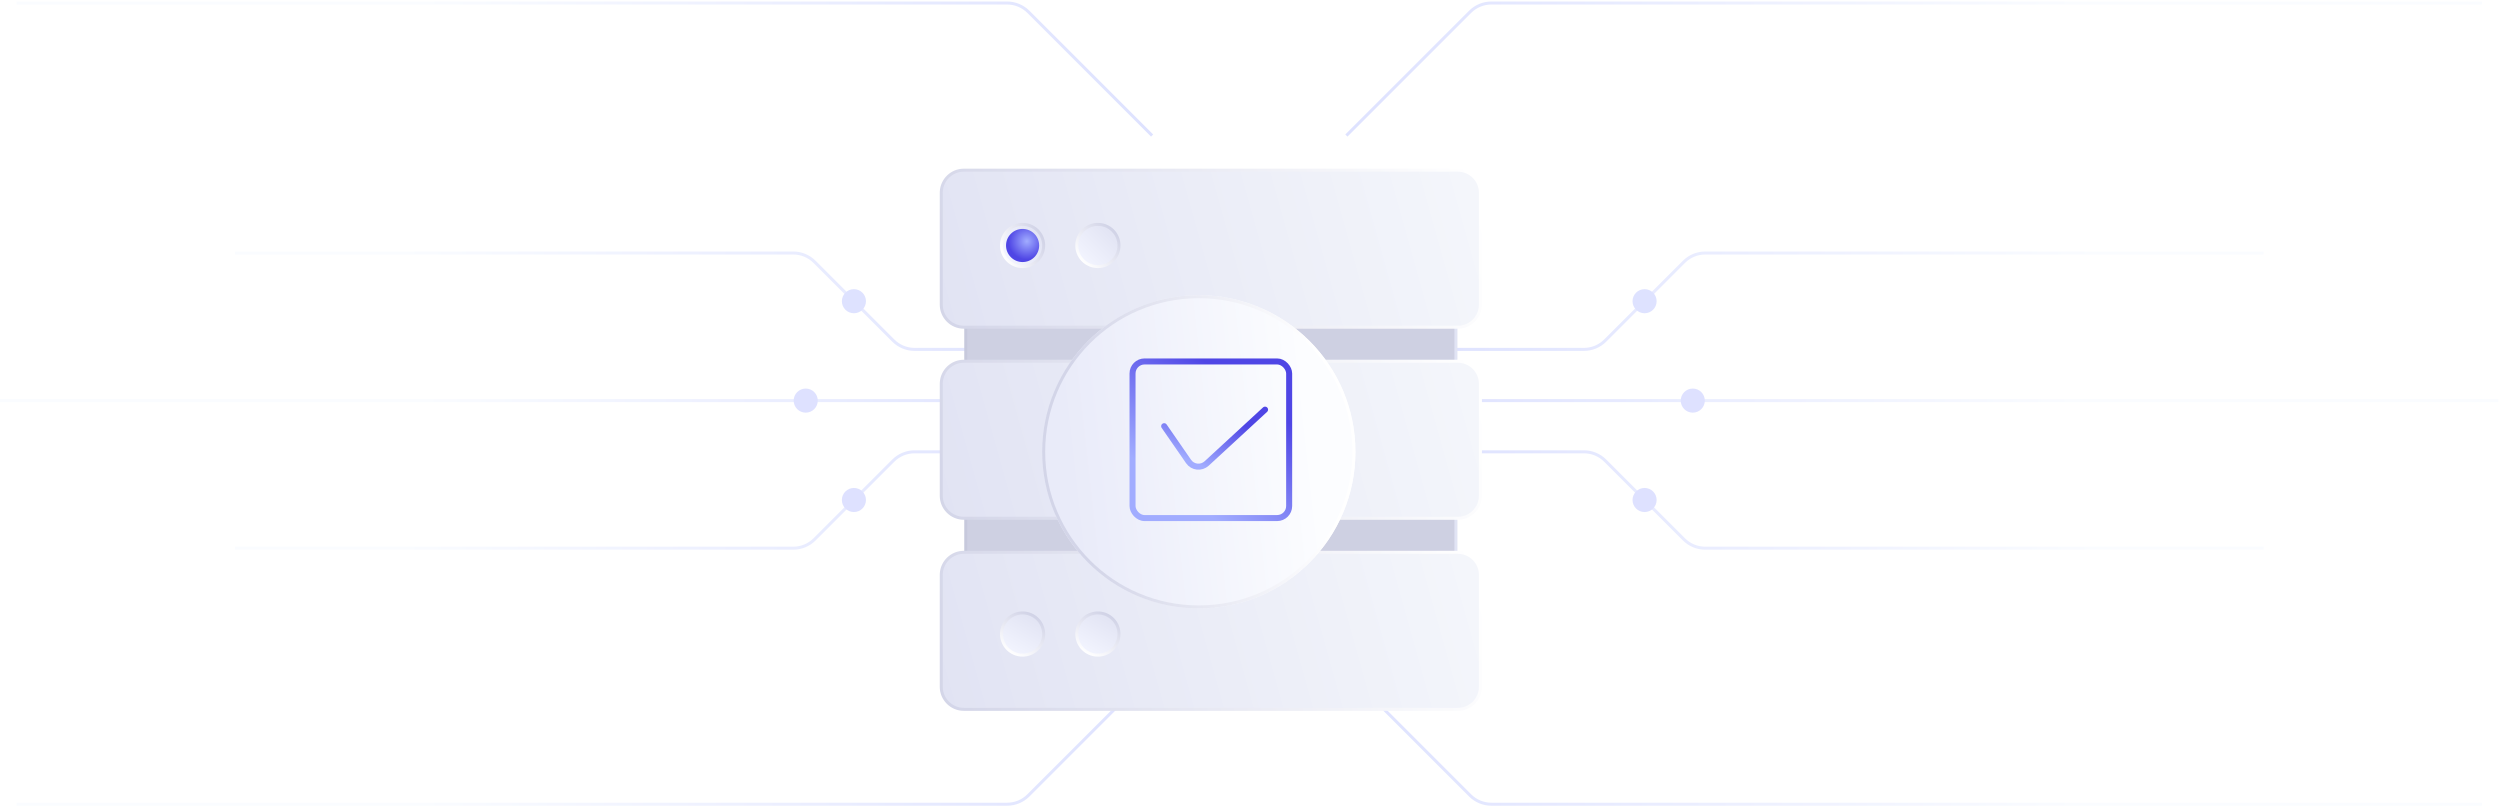 <?xml version="1.0" encoding="UTF-8"?> <svg xmlns="http://www.w3.org/2000/svg" width="830" height="268" viewBox="0 0 830 268" fill="none"><path d="M447 223L488.071 264.071C489.946 265.946 492.49 267 495.142 267H824" stroke="url(#paint0_linear_2803_12686)"></path><path d="M447 45L488.071 3.929C489.946 2.054 492.49 1 495.142 1L824 1" stroke="url(#paint1_linear_2803_12686)"></path><path d="M473 116L525.858 116C528.51 116 531.054 114.946 532.929 113.071L559.071 86.929C560.946 85.054 563.49 84 566.142 84L751.5 84" stroke="url(#paint2_linear_2803_12686)"></path><path d="M473 150L525.858 150C528.51 150 531.054 151.054 532.929 152.929L559.071 179.071C560.946 180.946 563.49 182 566.142 182L751.5 182" stroke="url(#paint3_linear_2803_12686)"></path><path d="M467 133L829.5 133" stroke="url(#paint4_linear_2803_12686)"></path><circle cx="4" cy="4" r="4" transform="matrix(-4.37114e-08 -1 -1 4.37114e-08 550 170)" fill="#DEE1FF"></circle><circle cx="4" cy="4" r="4" transform="matrix(-4.37114e-08 -1 -1 4.37114e-08 566 137)" fill="#DEE1FF"></circle><circle cx="4" cy="4" r="4" transform="matrix(-4.37114e-08 -1 -1 4.37114e-08 550 104)" fill="#DEE2FF"></circle><path d="M382.5 223L341.429 264.071C339.554 265.946 337.01 267 334.358 267H5.5" stroke="url(#paint5_linear_2803_12686)"></path><path d="M382.5 45L341.429 3.929C339.554 2.054 337.01 1 334.358 1L5.5 1" stroke="url(#paint6_linear_2803_12686)"></path><path d="M356.5 116L303.642 116C300.99 116 298.446 114.946 296.571 113.071L270.429 86.929C268.554 85.054 266.01 84 263.358 84L78 84" stroke="url(#paint7_linear_2803_12686)"></path><path d="M356.5 150L303.642 150C300.99 150 298.446 151.054 296.571 152.929L270.429 179.071C268.554 180.946 266.01 182 263.358 182L78 182" stroke="url(#paint8_linear_2803_12686)"></path><path d="M362.5 133L0 133" stroke="url(#paint9_linear_2803_12686)"></path><circle cx="283.5" cy="166" r="4" transform="rotate(-90 283.5 166)" fill="#DEE1FF"></circle><circle cx="267.5" cy="133" r="4" transform="rotate(-90 267.5 133)" fill="#DEE1FF"></circle><circle cx="283.5" cy="100" r="4" transform="rotate(-90 283.5 100)" fill="#DEE2FF"></circle><g filter="url(#filter0_d_2803_12686)"><path d="M340.133 134.5H487.868C492.01 134.5 495.368 137.858 495.368 142V179.133C495.368 183.275 492.01 186.633 487.868 186.633H340.133C335.991 186.633 332.633 183.275 332.633 179.133V142L332.643 141.614C332.843 137.651 336.12 134.5 340.133 134.5Z" fill="#CED0E2" stroke="url(#paint10_linear_2803_12686)"></path><path d="M340.133 77.572H487.868C492.01 77.573 495.368 80.93 495.368 85.072V122.205C495.368 126.347 492.01 129.705 487.868 129.705H340.133C335.991 129.705 332.633 126.347 332.633 122.205V85.072L332.643 84.686C332.843 80.724 336.12 77.572 340.133 77.572Z" fill="#CED0E2" stroke="url(#paint11_linear_2803_12686)"></path><path d="M332 44.5H496C500.142 44.5 503.5 47.858 503.5 52V89.133C503.5 93.275 500.142 96.633 496 96.633H332C327.858 96.633 324.5 93.275 324.5 89.133V52L324.51 51.614C324.711 47.651 327.987 44.5 332 44.5Z" fill="url(#paint12_linear_2803_12686)" stroke="url(#paint13_linear_2803_12686)"></path><path d="M332 107.934H496C500.142 107.934 503.5 111.291 503.5 115.434V152.566C503.5 156.708 500.142 160.066 496 160.066H332C327.858 160.066 324.5 156.708 324.5 152.566V115.434L324.51 115.048C324.711 111.085 327.987 107.934 332 107.934Z" fill="url(#paint14_linear_2803_12686)" stroke="url(#paint15_linear_2803_12686)"></path><path d="M332 171.369H496C500.142 171.369 503.5 174.727 503.5 178.869V216.002C503.5 220.144 500.142 223.502 496 223.502H332C327.858 223.502 324.5 220.144 324.5 216.002V178.869L324.51 178.483C324.711 174.521 327.987 171.369 332 171.369Z" fill="url(#paint16_linear_2803_12686)" stroke="url(#paint17_linear_2803_12686)"></path><g filter="url(#filter1_d_2803_12686)"><circle cx="414" cy="134" r="52" fill="url(#paint18_linear_2803_12686)"></circle><circle cx="414" cy="134" r="51.5" stroke="url(#paint19_linear_2803_12686)"></circle></g><rect x="388" y="108" width="52" height="52" rx="4" stroke="url(#paint20_linear_2803_12686)" stroke-width="2" stroke-linecap="round" stroke-linejoin="round"></rect><path d="M398.5 129.5L406.602 141.215C407.985 143.214 410.816 143.528 412.603 141.881L432 124" stroke="url(#paint21_linear_2803_12686)" stroke-width="2" stroke-linecap="round" stroke-linejoin="round"></path><circle cx="351.497" cy="69.501" r="7" transform="rotate(60 351.497 69.501)" fill="url(#paint22_linear_2803_12686)" stroke="url(#paint23_linear_2803_12686)"></circle><circle cx="351.5" cy="69.501" r="5.5" transform="rotate(45 351.5 69.501)" fill="url(#paint24_radial_2803_12686)"></circle><circle cx="351.503" cy="198.501" r="7" transform="rotate(30 351.503 198.501)" fill="url(#paint25_linear_2803_12686)" stroke="url(#paint26_linear_2803_12686)"></circle><circle cx="376.5" cy="69.501" r="7" transform="rotate(45 376.5 69.501)" fill="url(#paint27_linear_2803_12686)" stroke="url(#paint28_linear_2803_12686)"></circle><circle cx="376.503" cy="198.501" r="7" transform="rotate(30 376.503 198.501)" fill="url(#paint29_linear_2803_12686)" stroke="url(#paint30_linear_2803_12686)"></circle></g><defs><filter id="filter0_d_2803_12686" x="298.2" y="42.2" width="207.6" height="207.602" filterUnits="userSpaceOnUse" color-interpolation-filters="sRGB"><feFlood flood-opacity="0" result="BackgroundImageFix"></feFlood><feColorMatrix in="SourceAlpha" type="matrix" values="0 0 0 0 0 0 0 0 0 0 0 0 0 0 0 0 0 0 127 0" result="hardAlpha"></feColorMatrix><feOffset dx="-12" dy="12"></feOffset><feGaussianBlur stdDeviation="6.9"></feGaussianBlur><feComposite in2="hardAlpha" operator="out"></feComposite><feColorMatrix type="matrix" values="0 0 0 0 0.845 0 0 0 0 0.85 0 0 0 0 0.879 0 0 0 0.16 0"></feColorMatrix><feBlend mode="normal" in2="BackgroundImageFix" result="effect1_dropShadow_2803_12686"></feBlend><feBlend mode="normal" in="SourceGraphic" in2="effect1_dropShadow_2803_12686" result="shape"></feBlend></filter><filter id="filter1_d_2803_12686" x="347.2" y="75.2" width="125.6" height="125.6" filterUnits="userSpaceOnUse" color-interpolation-filters="sRGB"><feFlood flood-opacity="0" result="BackgroundImageFix"></feFlood><feColorMatrix in="SourceAlpha" type="matrix" values="0 0 0 0 0 0 0 0 0 0 0 0 0 0 0 0 0 0 127 0" result="hardAlpha"></feColorMatrix><feOffset dx="-4" dy="4"></feOffset><feGaussianBlur stdDeviation="5.4"></feGaussianBlur><feComposite in2="hardAlpha" operator="out"></feComposite><feColorMatrix type="matrix" values="0 0 0 0 0.797 0 0 0 0 0.803 0 0 0 0 0.833 0 0 0 0.31 0"></feColorMatrix><feBlend mode="normal" in2="BackgroundImageFix" result="effect1_dropShadow_2803_12686"></feBlend><feBlend mode="normal" in="SourceGraphic" in2="effect1_dropShadow_2803_12686" result="shape"></feBlend></filter><linearGradient id="paint0_linear_2803_12686" x1="447" y1="245" x2="824" y2="245" gradientUnits="userSpaceOnUse"><stop stop-color="#DEE2FF"></stop><stop offset="0.644" stop-color="#FAFCFF"></stop></linearGradient><linearGradient id="paint1_linear_2803_12686" x1="447" y1="23" x2="824" y2="23" gradientUnits="userSpaceOnUse"><stop stop-color="#DEE2FF"></stop><stop offset="0.644" stop-color="#FAFCFF"></stop></linearGradient><linearGradient id="paint2_linear_2803_12686" x1="473" y1="100" x2="751.5" y2="100" gradientUnits="userSpaceOnUse"><stop stop-color="#DEE2FF"></stop><stop offset="0.801" stop-color="#FAFCFF"></stop></linearGradient><linearGradient id="paint3_linear_2803_12686" x1="473" y1="166" x2="751.5" y2="166" gradientUnits="userSpaceOnUse"><stop stop-color="#DEE2FF"></stop><stop offset="0.801" stop-color="#FAFCFF"></stop></linearGradient><linearGradient id="paint4_linear_2803_12686" x1="467" y1="132.5" x2="829.5" y2="132.5" gradientUnits="userSpaceOnUse"><stop stop-color="#DEE2FF"></stop><stop offset="0.614" stop-color="#FAFCFF"></stop></linearGradient><linearGradient id="paint5_linear_2803_12686" x1="382.5" y1="245" x2="5.5" y2="245" gradientUnits="userSpaceOnUse"><stop stop-color="#DEE2FF"></stop><stop offset="0.644" stop-color="#FAFCFF"></stop></linearGradient><linearGradient id="paint6_linear_2803_12686" x1="382.5" y1="23" x2="5.5" y2="23" gradientUnits="userSpaceOnUse"><stop stop-color="#DEE2FF"></stop><stop offset="0.644" stop-color="#FAFCFF"></stop></linearGradient><linearGradient id="paint7_linear_2803_12686" x1="356.5" y1="100" x2="78" y2="100" gradientUnits="userSpaceOnUse"><stop stop-color="#DEE2FF"></stop><stop offset="0.801" stop-color="#FAFCFF"></stop></linearGradient><linearGradient id="paint8_linear_2803_12686" x1="356.5" y1="166" x2="78" y2="166" gradientUnits="userSpaceOnUse"><stop stop-color="#DEE2FF"></stop><stop offset="0.801" stop-color="#FAFCFF"></stop></linearGradient><linearGradient id="paint9_linear_2803_12686" x1="362.5" y1="132.5" x2="2.18557e-08" y2="132.5" gradientUnits="userSpaceOnUse"><stop stop-color="#DEE2FF"></stop><stop offset="0.614" stop-color="#FAFCFF"></stop></linearGradient><linearGradient id="paint10_linear_2803_12686" x1="332.133" y1="160.566" x2="495.868" y2="160.566" gradientUnits="userSpaceOnUse"><stop stop-color="#C7C9DC"></stop><stop offset="1" stop-color="#E1E4F4"></stop></linearGradient><linearGradient id="paint11_linear_2803_12686" x1="332.133" y1="103.639" x2="495.868" y2="103.639" gradientUnits="userSpaceOnUse"><stop stop-color="#C7C9DC"></stop><stop offset="1" stop-color="#E1E4F4"></stop></linearGradient><linearGradient id="paint12_linear_2803_12686" x1="498" y1="45.501" x2="324" y2="94.001" gradientUnits="userSpaceOnUse"><stop stop-color="#F4F6FB"></stop><stop offset="1" stop-color="#E1E3F3"></stop></linearGradient><linearGradient id="paint13_linear_2803_12686" x1="324" y1="97.001" x2="500.5" y2="46.001" gradientUnits="userSpaceOnUse"><stop stop-color="#D3D5E8"></stop><stop offset="1" stop-color="white"></stop></linearGradient><linearGradient id="paint14_linear_2803_12686" x1="498" y1="108.934" x2="324" y2="157.434" gradientUnits="userSpaceOnUse"><stop stop-color="#F4F6FB"></stop><stop offset="1" stop-color="#E1E3F3"></stop></linearGradient><linearGradient id="paint15_linear_2803_12686" x1="324" y1="160.434" x2="500.5" y2="109.434" gradientUnits="userSpaceOnUse"><stop stop-color="#D3D5E8"></stop><stop offset="1" stop-color="white"></stop></linearGradient><linearGradient id="paint16_linear_2803_12686" x1="498" y1="172.37" x2="324" y2="220.87" gradientUnits="userSpaceOnUse"><stop stop-color="#F4F6FB"></stop><stop offset="1" stop-color="#E1E3F3"></stop></linearGradient><linearGradient id="paint17_linear_2803_12686" x1="324" y1="223.87" x2="500.5" y2="172.87" gradientUnits="userSpaceOnUse"><stop stop-color="#D3D5E8"></stop><stop offset="1" stop-color="white"></stop></linearGradient><linearGradient id="paint18_linear_2803_12686" x1="447.5" y1="94.37" x2="366.681" y2="103.357" gradientUnits="userSpaceOnUse"><stop stop-color="#FCFDFF"></stop><stop offset="1" stop-color="#E9EBF9"></stop></linearGradient><linearGradient id="paint19_linear_2803_12686" x1="378" y1="171.894" x2="458.909" y2="164.123" gradientUnits="userSpaceOnUse"><stop stop-color="#D3D5E8"></stop><stop offset="1" stop-color="white"></stop></linearGradient><linearGradient id="paint20_linear_2803_12686" x1="415.224" y1="110.309" x2="391.425" y2="142.648" gradientUnits="userSpaceOnUse"><stop stop-color="#4F46E5"></stop><stop offset="1" stop-color="#A1ACFF"></stop></linearGradient><linearGradient id="paint21_linear_2803_12686" x1="415.8" y1="124.932" x2="408.216" y2="141.618" gradientUnits="userSpaceOnUse"><stop stop-color="#4F46E5"></stop><stop offset="1" stop-color="#A1ACFF"></stop></linearGradient><linearGradient id="paint22_linear_2803_12686" x1="351.497" y1="62.001" x2="351.497" y2="77.001" gradientUnits="userSpaceOnUse"><stop stop-color="#E1E3F3"></stop><stop offset="1" stop-color="#F3F5FF"></stop></linearGradient><linearGradient id="paint23_linear_2803_12686" x1="351.497" y1="62.001" x2="351.497" y2="77.001" gradientUnits="userSpaceOnUse"><stop stop-color="#D0D2E6"></stop><stop offset="1" stop-color="white"></stop></linearGradient><radialGradient id="paint24_radial_2803_12686" cx="0" cy="0" r="1" gradientUnits="userSpaceOnUse" gradientTransform="translate(351.5 67.501) rotate(55.008) scale(6.103)"><stop stop-color="#A1ACFF"></stop><stop offset="1" stop-color="#4F46E5"></stop></radialGradient><linearGradient id="paint25_linear_2803_12686" x1="351.503" y1="191.001" x2="351.503" y2="206.001" gradientUnits="userSpaceOnUse"><stop stop-color="#E1E3F3"></stop><stop offset="1" stop-color="#F3F5FF"></stop></linearGradient><linearGradient id="paint26_linear_2803_12686" x1="351.503" y1="191.001" x2="351.503" y2="206.001" gradientUnits="userSpaceOnUse"><stop stop-color="#D0D2E6"></stop><stop offset="1" stop-color="white"></stop></linearGradient><linearGradient id="paint27_linear_2803_12686" x1="376.5" y1="62.001" x2="376.5" y2="77.001" gradientUnits="userSpaceOnUse"><stop stop-color="#E1E3F3"></stop><stop offset="1" stop-color="#F3F5FF"></stop></linearGradient><linearGradient id="paint28_linear_2803_12686" x1="376.5" y1="62.001" x2="376.5" y2="77.001" gradientUnits="userSpaceOnUse"><stop stop-color="#D0D2E6"></stop><stop offset="1" stop-color="white"></stop></linearGradient><linearGradient id="paint29_linear_2803_12686" x1="376.503" y1="191.001" x2="376.503" y2="206.001" gradientUnits="userSpaceOnUse"><stop stop-color="#E1E3F3"></stop><stop offset="1" stop-color="#F3F5FF"></stop></linearGradient><linearGradient id="paint30_linear_2803_12686" x1="376.503" y1="191.001" x2="376.503" y2="206.001" gradientUnits="userSpaceOnUse"><stop stop-color="#D0D2E6"></stop><stop offset="1" stop-color="white"></stop></linearGradient></defs></svg> 
